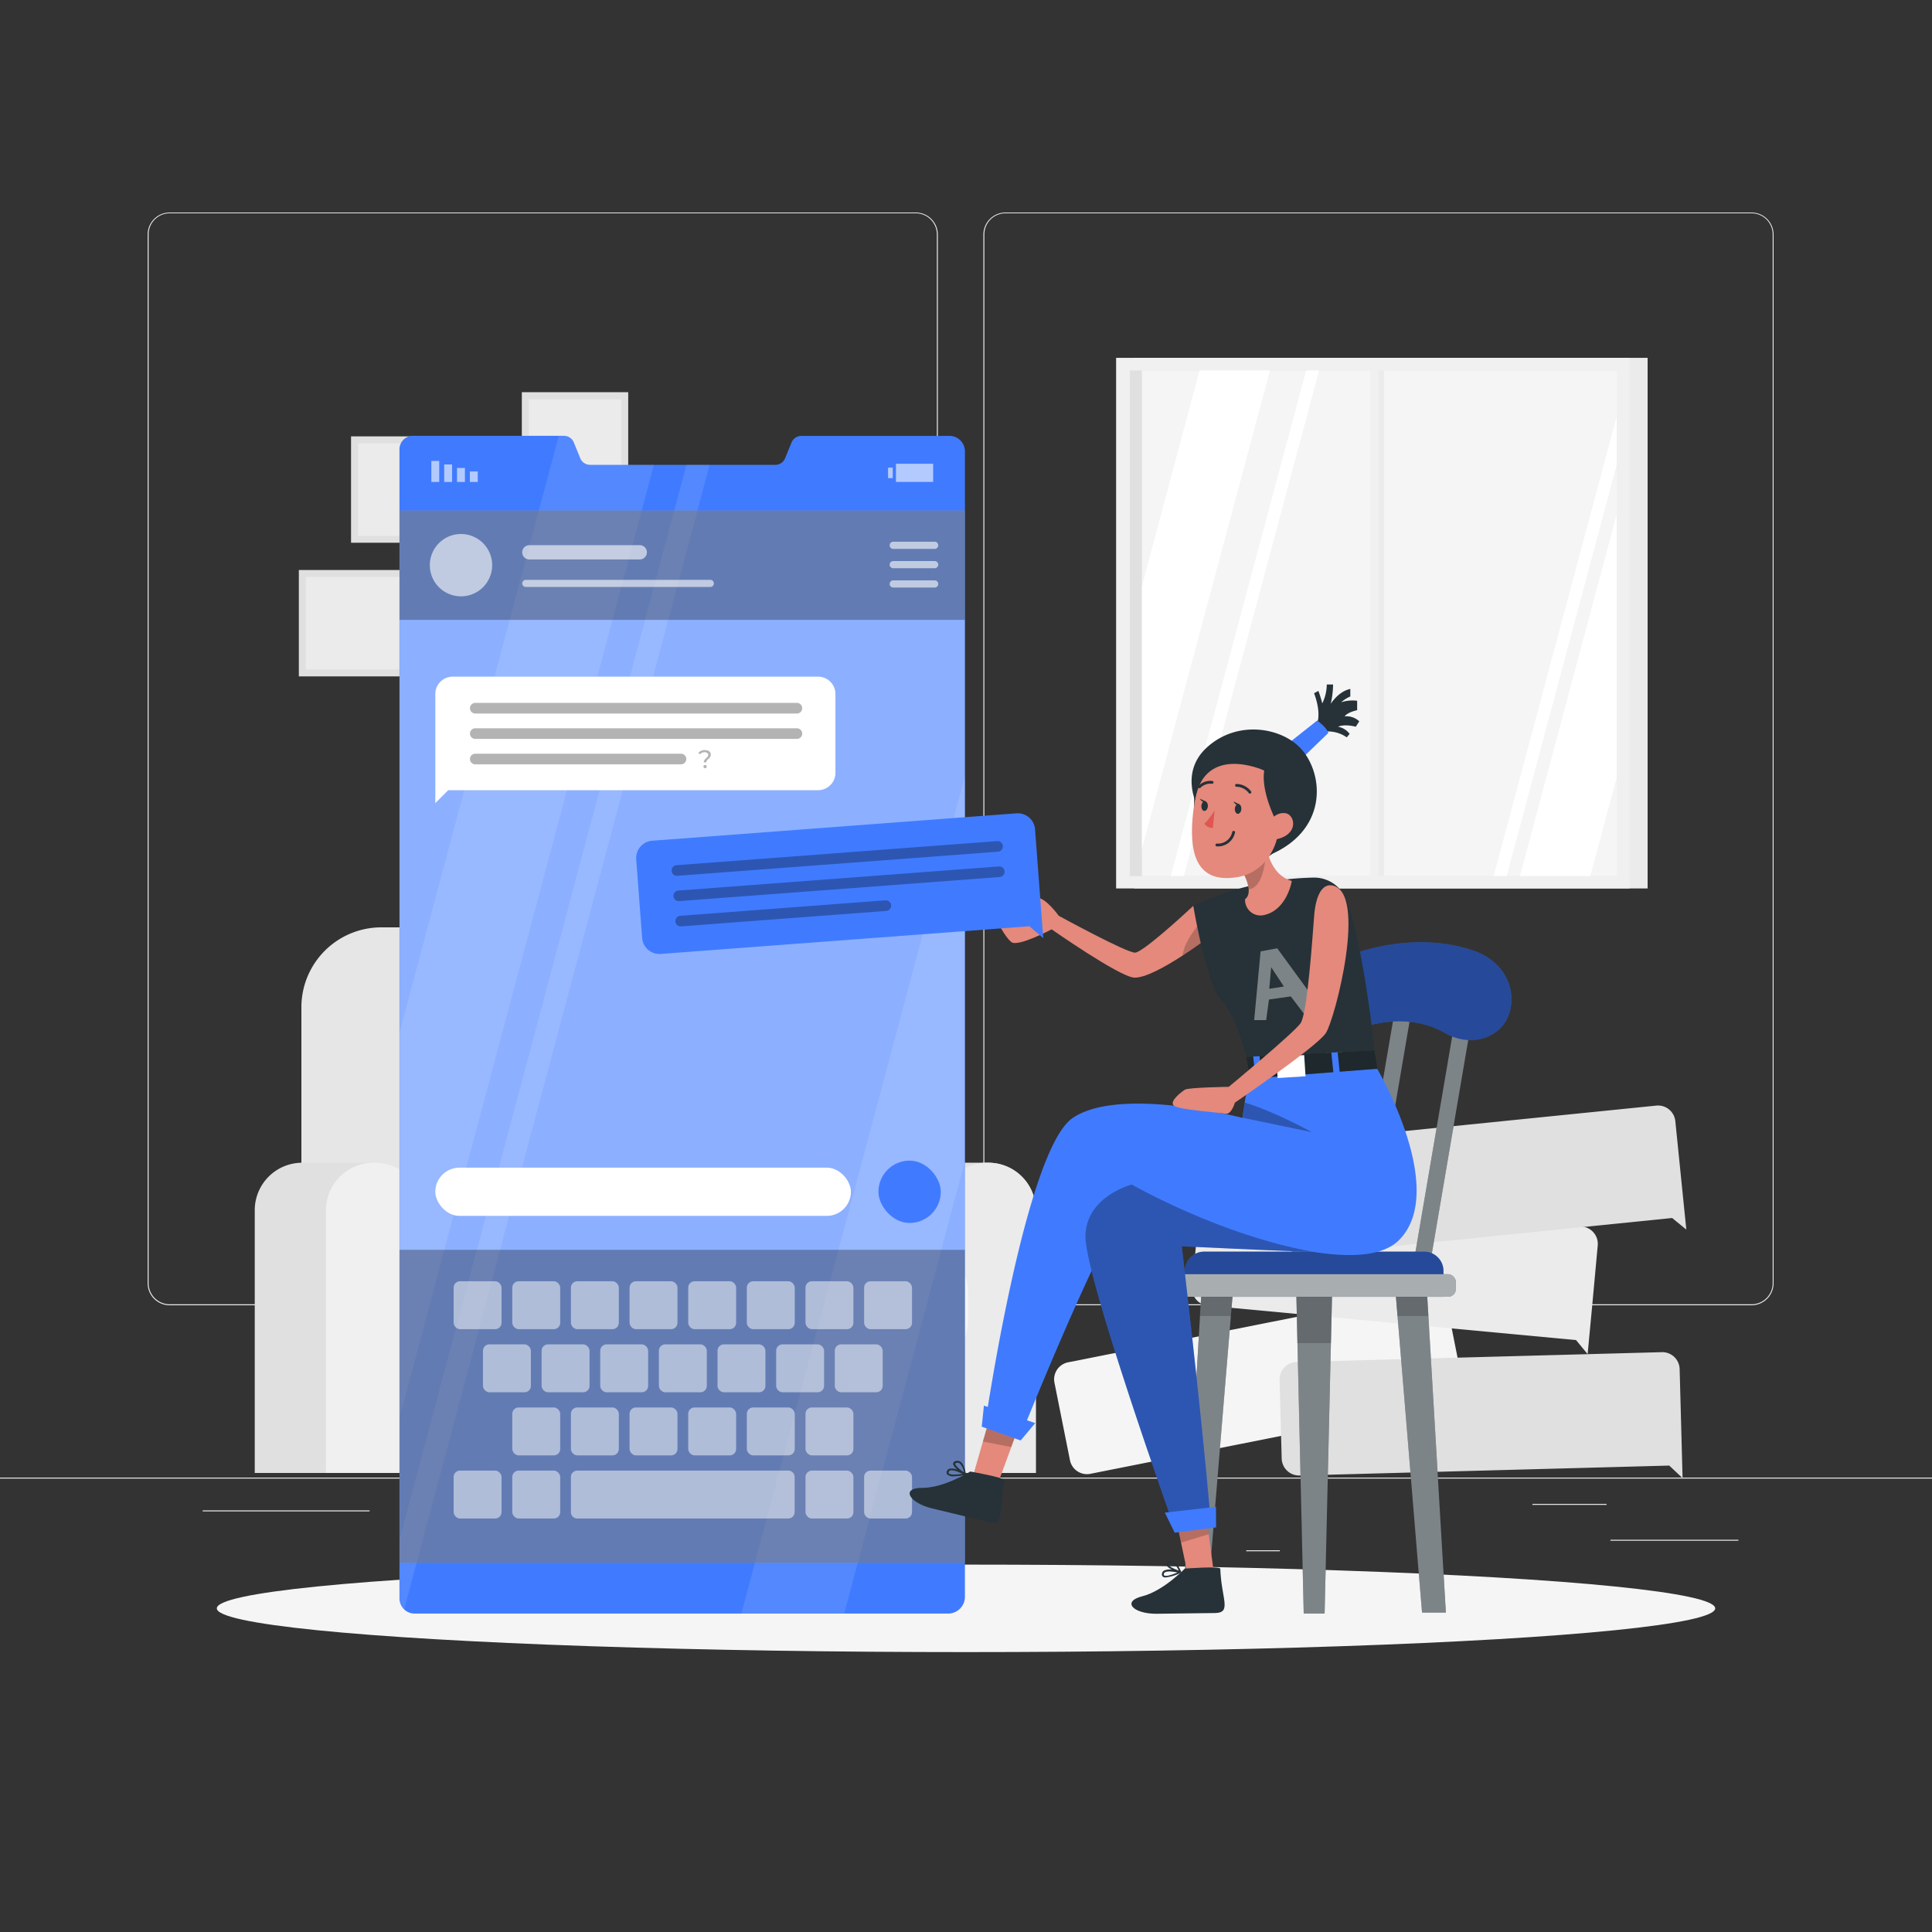 <svg xmlns="http://www.w3.org/2000/svg" viewBox="0 0 500 500"><rect x="0" y="0" width="500" height="500" fill="#333333" stroke="none"/><g id="freepik--background-complete--inject-16"><rect y="382.4" width="500" height="0.25" style="fill:#ebebeb"></rect><rect x="416.78" y="398.49" width="33.12" height="0.25" style="fill:#ebebeb"></rect><rect x="322.53" y="401.21" width="8.69" height="0.25" style="fill:#ebebeb"></rect><rect x="396.59" y="389.21" width="19.19" height="0.25" style="fill:#ebebeb"></rect><rect x="52.46" y="390.89" width="43.19" height="0.25" style="fill:#ebebeb"></rect><rect x="104.56" y="390.89" width="6.33" height="0.25" style="fill:#ebebeb"></rect><rect x="131.47" y="395.11" width="93.68" height="0.25" style="fill:#ebebeb"></rect><path d="M237,337.8H43.91a5.71,5.71,0,0,1-5.7-5.71V60.66A5.71,5.71,0,0,1,43.91,55H237a5.71,5.71,0,0,1,5.71,5.71V332.09A5.71,5.71,0,0,1,237,337.8ZM43.91,55.2a5.46,5.46,0,0,0-5.45,5.46V332.09a5.46,5.46,0,0,0,5.45,5.46H237a5.47,5.47,0,0,0,5.46-5.46V60.66A5.47,5.47,0,0,0,237,55.2Z" style="fill:#ebebeb"></path><path d="M453.31,337.8H260.21a5.72,5.72,0,0,1-5.71-5.71V60.66A5.72,5.72,0,0,1,260.21,55h193.1A5.71,5.71,0,0,1,459,60.66V332.09A5.71,5.71,0,0,1,453.31,337.8ZM260.21,55.2a5.47,5.47,0,0,0-5.46,5.46V332.09a5.47,5.47,0,0,0,5.46,5.46h193.1a5.47,5.47,0,0,0,5.46-5.46V60.66a5.47,5.47,0,0,0-5.46-5.46Z" style="fill:#ebebeb"></path><path d="M276.46,352.56l92.74-18.43a4.49,4.49,0,0,1,5.29,3.53l3.18,16,1.68,8.45.65,3.28-3.93-2.63-93.88,18.66a4.49,4.49,0,0,1-5.29-3.54l-4-20A4.49,4.49,0,0,1,276.46,352.56Z" style="fill:#f5f5f5"></path><path d="M204,240H98.69A20.68,20.68,0,0,0,78,260.66v82.21H224.64V260.66A20.68,20.68,0,0,0,204,240Z" style="fill:#e6e6e6"></path><path d="M255.76,300.91H236.92a12.28,12.28,0,0,0-12.28,12.29v68h43.41v-68A12.29,12.29,0,0,0,255.76,300.91Z" style="fill:#e0e0e0"></path><path d="M255.76,300.91h-.39a12.29,12.29,0,0,0-12.29,12.29v68h25v-68A12.29,12.29,0,0,0,255.76,300.91Z" style="fill:#ebebeb"></path><rect x="93.35" y="349.95" width="144.48" height="31.23" style="fill:#e6e6e6"></rect><rect x="86.2" y="321.39" width="164.32" height="32.76" rx="12.49" style="fill:#f5f5f5"></rect><rect x="86.43" y="321.39" width="42.26" height="32.76" rx="12.49" style="fill:#e0e0e0;isolation:isolate"></rect><path d="M97.06,300.91H78.22A12.29,12.29,0,0,0,65.93,313.2v68h43.41v-68A12.28,12.28,0,0,0,97.06,300.91Z" style="fill:#e0e0e0"></path><path d="M97.06,300.91h-.4A12.29,12.29,0,0,0,84.37,313.2v68h25v-68A12.28,12.28,0,0,0,97.06,300.91Z" style="fill:#f0f0f0"></path><rect x="83.05" y="141.81" width="27.53" height="38.96" transform="translate(-64.47 258.1) rotate(-90)" style="fill:#e0e0e0"></rect><rect x="84.84" y="143.64" width="23.94" height="35.3" transform="translate(-64.47 258.1) rotate(-90)" style="fill:#ebebeb"></rect><rect x="96.56" y="107.22" width="27.53" height="38.96" transform="translate(-16.37 237.02) rotate(-90)" style="fill:#e0e0e0"></rect><rect x="98.35" y="109.05" width="23.94" height="35.3" transform="translate(-16.37 237.02) rotate(-90)" style="fill:#ebebeb"></rect><rect x="123.69" y="147.52" width="24.79" height="35.08" style="fill:#e0e0e0"></rect><rect x="125.3" y="149.17" width="21.56" height="31.78" style="fill:#ebebeb"></rect><rect x="135.05" y="101.5" width="27.53" height="38.96" style="fill:#e0e0e0"></rect><rect x="136.84" y="103.33" width="23.94" height="35.3" style="fill:#ebebeb"></rect><rect x="161.37" y="143.05" width="21.56" height="30.51" transform="translate(330.45 -13.85) rotate(90)" style="fill:#e0e0e0"></rect><rect x="162.77" y="144.48" width="18.75" height="27.64" transform="translate(330.45 -13.85) rotate(90)" style="fill:#ebebeb"></rect><rect x="293.5" y="92.61" width="132.9" height="137.32" transform="translate(719.9 322.54) rotate(180)" style="fill:#ebebeb"></rect><rect x="288.86" y="92.61" width="132.9" height="137.32" transform="translate(710.61 322.54) rotate(180)" style="fill:#f0f0f0"></rect><rect x="292.38" y="95.87" width="126.02" height="130.87" style="fill:#e0e0e0"></rect><rect x="295.53" y="95.87" width="122.87" height="130.87" style="fill:#f5f5f5"></rect><rect x="355.7" y="95.87" width="2.49" height="130.87" transform="translate(713.89 322.61) rotate(180)" style="fill:#ebebeb"></rect><polygon points="341.38 95.87 306.36 226.74 303 226.74 338.02 95.87 341.38 95.87" style="fill:#fff"></polygon><rect x="354.63" y="93.85" width="2.14" height="135.4" transform="translate(711.39 323.1) rotate(180)" style="fill:#f0f0f0"></rect><polygon points="328.67 95.87 295.53 219.72 295.53 151.64 310.45 95.87 328.67 95.87" style="fill:#fff"></polygon><polygon points="418.4 107.74 418.4 120.3 389.92 226.74 386.56 226.74 418.4 107.74" style="fill:#fff"></polygon><polygon points="418.4 133.11 418.4 201.18 411.57 226.74 393.36 226.74 418.4 133.11" style="fill:#fff"></polygon><path d="M335.56,352.48l94.51-2.54a4.49,4.49,0,0,1,4.62,4.38l.44,16.26.23,8.62.09,3.34L432,379.29l-95.67,2.57a4.52,4.52,0,0,1-4.63-4.38l-.54-20.38A4.5,4.5,0,0,1,335.56,352.48Z" style="fill:#e0e0e0"></path><path d="M315.29,308.63l94.14,8.81a4.49,4.49,0,0,1,4.06,4.9L412,338.54l-.81,8.58-.31,3.33-3-3.64-95.3-8.92a4.51,4.51,0,0,1-4.06-4.91l1.9-20.29A4.49,4.49,0,0,1,315.29,308.63Z" style="fill:#ebebeb"></path><path d="M334.57,295.65l94.07-9.52a4.5,4.5,0,0,1,4.93,4l1.64,16.18.87,8.58.34,3.33-3.67-3-95.22,9.64a4.5,4.5,0,0,1-4.93-4l-2.05-20.28A4.5,4.5,0,0,1,334.57,295.65Z" style="fill:#e0e0e0"></path></g><g id="freepik--Shadow--inject-16"><ellipse id="freepik--path--inject-16" cx="250" cy="416.24" rx="193.89" ry="11.32" style="fill:#f5f5f5"></ellipse></g><g id="freepik--Screen--inject-16"><path d="M249.72,116.78V413.25a4.34,4.34,0,0,1-4.4,4.34h-138a3.83,3.83,0,0,1-2.76-1.12,3.94,3.94,0,0,1-1.18-2.86V116.42a3.5,3.5,0,0,1,3.37-3.63H146a2.76,2.76,0,0,1,2.52,1.76l1.63,4a2.75,2.75,0,0,0,2.52,1.75h48a2.73,2.73,0,0,0,2.52-1.72l1.63-4a2.76,2.76,0,0,1,2.52-1.77h38.62A4,4,0,0,1,249.72,116.78Z" style="fill:#407BFF"></path><rect x="121.61" y="122.01" width="2.04" height="2.72" transform="translate(245.25 246.74) rotate(180)" style="fill:#fff;opacity:0.6;isolation:isolate"></rect><rect x="118.28" y="121.1" width="2.04" height="3.62" transform="translate(238.6 245.83) rotate(180)" style="fill:#fff;opacity:0.6;isolation:isolate"></rect><rect x="114.96" y="120.2" width="2.04" height="4.53" transform="translate(231.96 244.93) rotate(180)" style="fill:#fff;opacity:0.6;isolation:isolate"></rect><rect x="111.64" y="119.29" width="2.04" height="5.44" transform="translate(225.31 244.02) rotate(180)" style="fill:#fff;opacity:0.6;isolation:isolate"></rect><rect x="229.83" y="121.02" width="1.21" height="2.72" style="fill:#fff;opacity:0.6;isolation:isolate"></rect><rect x="231.87" y="120.03" width="9.63" height="4.7" transform="translate(473.37 244.75) rotate(180)" style="fill:#fff;opacity:0.6;isolation:isolate"></rect><g style="opacity:0.1;isolation:isolate"><path d="M169.23,120.29,127.12,278.05h0l-.47,1.77h0l-.76,2.85h0l-.48,1.78-22,82.38v-99.7l41.21-154.37H146a2.77,2.77,0,0,1,2.52,1.77l1.62,4a2.76,2.76,0,0,0,2.52,1.75Z" style="fill:#fff"></path><polygon points="249.72 200.86 249.72 300.56 223.45 398.96 222.81 401.35 218.48 417.58 191.87 417.58 196.2 401.36 196.89 398.75 200.37 385.72 201.06 383.11 202.46 377.9 203.16 375.29 204.54 370.07 205.24 367.47 227.14 285.45 227.14 285.44 228.15 281.65 228.15 281.64 249.72 200.86" style="fill:#fff"></polygon><path d="M183.66,120.29,141.8,277.07l-.25.94-2.29,8.59-.25.93-34.42,129a4,4,0,0,1-1.17-2.87V398.44L133,287.53l.26-.93,2.29-8.59.25-.94,41.85-156.78Z" style="fill:#fff"></path></g><rect x="103.41" y="132.11" width="146.3" height="272.35" style="fill:#fff;opacity:0.4;isolation:isolate"></rect><rect x="103.41" y="323.45" width="146.3" height="81.01" style="opacity:0.3;isolation:isolate"></rect><rect x="112.66" y="302.19" width="107.55" height="12.48" rx="6.24" style="fill:#fff"></rect><rect x="227.34" y="300.37" width="16.13" height="16.13" rx="8.06" style="fill:#407BFF"></rect><path d="M211.71,175.12H117.16a4.49,4.49,0,0,0-4.5,4.5v28.23L116,204.5h95.71a4.49,4.49,0,0,0,4.5-4.5V179.62A4.49,4.49,0,0,0,211.71,175.12Z" style="fill:#fff"></path><path d="M206.21,181.91H123a1.37,1.37,0,0,0-1.37,1.37h0a1.37,1.37,0,0,0,1.37,1.38h83.23a1.38,1.38,0,0,0,1.38-1.38h0A1.37,1.37,0,0,0,206.21,181.91Z" style="opacity:0.3;isolation:isolate"></path><path d="M206.21,188.48H123a1.37,1.37,0,0,0-1.37,1.38h0a1.37,1.37,0,0,0,1.37,1.37h83.23a1.37,1.37,0,0,0,1.38-1.37h0A1.38,1.38,0,0,0,206.21,188.48Z" style="opacity:0.3;isolation:isolate"></path><path d="M176.21,195.06H123a1.37,1.37,0,0,0-1.37,1.37h0a1.37,1.37,0,0,0,1.37,1.38h53.23a1.38,1.38,0,0,0,1.38-1.38h0A1.37,1.37,0,0,0,176.21,195.06Z" style="opacity:0.3;isolation:isolate"></path><g style="opacity:0.3;isolation:isolate"><path d="M183.29,195.39c0-.42-.34-.71-.93-.71a1.37,1.37,0,0,0-1.17.52l-.47-.34a2,2,0,0,1,1.69-.73c.93,0,1.54.43,1.54,1.16,0,1.09-1.15,1.16-1.15,2h-.66C182.14,196.28,183.29,196.13,183.29,195.39Zm-1.24,3a.41.41,0,0,1,.43-.41.4.4,0,0,1,.41.41.41.41,0,0,1-.41.42A.42.42,0,0,1,182.05,198.36Z"></path></g><g style="opacity:0.7"><rect x="117.4" y="331.59" width="12.4" height="12.4" rx="1.65" style="fill:#fff;opacity:0.7"></rect><rect x="132.58" y="331.59" width="12.4" height="12.4" rx="1.65" style="fill:#fff;opacity:0.7"></rect><rect x="147.75" y="331.59" width="12.4" height="12.4" rx="1.65" style="fill:#fff;opacity:0.7"></rect><rect x="162.93" y="331.59" width="12.4" height="12.4" rx="1.65" style="fill:#fff;opacity:0.7"></rect><rect x="178.11" y="331.59" width="12.4" height="12.4" rx="1.65" style="fill:#fff;opacity:0.7"></rect><rect x="193.28" y="331.59" width="12.4" height="12.4" rx="1.65" style="fill:#fff;opacity:0.7"></rect><rect x="208.46" y="331.59" width="12.4" height="12.4" rx="1.65" style="fill:#fff;opacity:0.7"></rect><rect x="223.63" y="331.59" width="12.4" height="12.4" rx="1.65" style="fill:#fff;opacity:0.7"></rect><rect x="124.99" y="347.92" width="12.4" height="12.4" rx="1.65" style="fill:#fff;opacity:0.7"></rect><rect x="140.17" y="347.92" width="12.4" height="12.4" rx="1.65" style="fill:#fff;opacity:0.7"></rect><rect x="155.34" y="347.92" width="12.4" height="12.4" rx="1.65" style="fill:#fff;opacity:0.7"></rect><rect x="170.52" y="347.92" width="12.4" height="12.4" rx="1.65" style="fill:#fff;opacity:0.7"></rect><rect x="185.69" y="347.92" width="12.4" height="12.4" rx="1.65" style="fill:#fff;opacity:0.7"></rect><rect x="200.87" y="347.92" width="12.4" height="12.4" rx="1.65" style="fill:#fff;opacity:0.7"></rect><rect x="216.04" y="347.92" width="12.4" height="12.4" rx="1.65" style="fill:#fff;opacity:0.7"></rect><rect x="132.58" y="364.25" width="12.4" height="12.4" rx="1.65" style="fill:#fff;opacity:0.7"></rect><rect x="147.75" y="364.25" width="12.4" height="12.4" rx="1.65" style="fill:#fff;opacity:0.7"></rect><rect x="162.93" y="364.25" width="12.4" height="12.4" rx="1.65" style="fill:#fff;opacity:0.7"></rect><rect x="178.11" y="364.25" width="12.4" height="12.4" rx="1.65" style="fill:#fff;opacity:0.7"></rect><rect x="193.28" y="364.25" width="12.4" height="12.4" rx="1.65" style="fill:#fff;opacity:0.7"></rect><rect x="208.46" y="364.25" width="12.4" height="12.4" rx="1.65" style="fill:#fff;opacity:0.7"></rect><rect x="117.4" y="380.59" width="12.4" height="12.4" rx="1.65" style="fill:#fff;opacity:0.7"></rect><rect x="132.58" y="380.59" width="12.4" height="12.4" rx="1.65" style="fill:#fff;opacity:0.7"></rect><path d="M204,380.59H149.41a1.65,1.65,0,0,0-1.66,1.65v9.09a1.66,1.66,0,0,0,1.66,1.66H204a1.65,1.65,0,0,0,1.65-1.66v-9.09A1.65,1.65,0,0,0,204,380.59Z" style="fill:#fff;opacity:0.7"></path><rect x="208.46" y="380.59" width="12.4" height="12.4" rx="1.65" style="fill:#fff;opacity:0.7"></rect><rect x="223.63" y="380.59" width="12.4" height="12.4" rx="1.65" style="fill:#fff;opacity:0.7"></rect></g><rect x="103.41" y="132.11" width="146.3" height="28.31" style="opacity:0.3;isolation:isolate"></rect><path d="M119.3,138.2h0a8.06,8.06,0,0,0-8.06,8.07h0a8.06,8.06,0,0,0,8.06,8.06h0a8.06,8.06,0,0,0,8.07-8.06h0A8.07,8.07,0,0,0,119.3,138.2Z" style="fill:#fff;opacity:0.6;isolation:isolate"></path><path d="M165.58,144.79H137a1.85,1.85,0,0,1-1.85-1.85h0a1.85,1.85,0,0,1,1.85-1.85h28.57a1.84,1.84,0,0,1,1.84,1.85h0A1.84,1.84,0,0,1,165.58,144.79Z" style="fill:#fff;opacity:0.6;isolation:isolate"></path><path d="M183.82,151.91H136.09a.93.93,0,0,1-.93-.93h0a.93.93,0,0,1,.93-.92h47.73a.93.93,0,0,1,.93.92h0A.93.93,0,0,1,183.82,151.91Z" style="fill:#fff;opacity:0.6;isolation:isolate"></path><path d="M241.9,142.05H231.16a.92.92,0,0,1-.92-.92h0a.93.93,0,0,1,.92-.93H241.9a.93.93,0,0,1,.92.93h0A.92.92,0,0,1,241.9,142.05Z" style="fill:#fff;opacity:0.6;isolation:isolate"></path><path d="M241.9,152.05H231.16a.92.92,0,0,1-.92-.92h0a.93.93,0,0,1,.92-.93H241.9a.93.93,0,0,1,.92.93h0A.92.92,0,0,1,241.9,152.05Z" style="fill:#fff;opacity:0.6;isolation:isolate"></path><path d="M241.9,147.05H231.16a.92.92,0,0,1-.92-.92h0a.93.93,0,0,1,.92-.93H241.9a.93.93,0,0,1,.92.93h0A.92.92,0,0,1,241.9,147.05Z" style="fill:#fff;opacity:0.6;isolation:isolate"></path></g><g id="freepik--Character--inject-16"><path d="M315.82,240.28l-1.56,1.22c-1.79,1.35-4.88,3.63-8.23,5.82-4.65,3-9.79,5.85-12.55,5.68-3.84-.25-21.32-12.49-21.32-12.49s-8.68,4.63-10.4,3.31-4-5.9-4.12-6.47,8.6-5,10.82-5S274,237,274,237s17.86,9.78,19.82,9.54,11.06-8.42,15-12.1Z" style="fill:#e4897b"></path><path d="M314.26,241.5c-1.79,1.35-4.88,3.63-8.23,5.82.49-4.25,5.23-9.26,5.23-9.26Z" style="opacity:0.2;isolation:isolate"></path><path d="M341.08,186.41s.68-2.57-1-7l1.12-.61a29.3,29.3,0,0,1,1,3.24,11.35,11.35,0,0,0,1.17-4.89H345a23.38,23.38,0,0,1-.61,5s2-3.24,5.07-3.85v1.95a8.46,8.46,0,0,0-2.36,1.5,9.29,9.29,0,0,1,4.13-.39v2.44s-2.44.49-3.24,1.59a4.86,4.86,0,0,1,3.79,1.29l-.91,1.4s-2.76-.8-4.59,0a4.77,4.77,0,0,1,3,1.84l-.74.91a8.48,8.48,0,0,0-5.81-1.48C339.62,189.9,341.08,186.41,341.08,186.41Z" style="fill:#263238"></path><path d="M331.54,193.87l9.34-7.4s2.37,1.65,2.9,3.2l-9.11,8.8Z" style="fill:#407BFF"></path><path d="M310.42,209.75s-5.81-9.56,2.17-16.55,19.3-4.83,24.2.67c5.94,6.65,7,21.52-9.11,27.77C309.07,228.87,310.42,209.75,310.42,209.75Z" style="fill:#263238"></path><polygon points="381.65 259.34 377.34 259.34 365.34 329.76 369.65 329.76 381.65 259.34" style="fill:#263238"></polygon><polygon points="365.65 259.34 361.34 259.34 349.34 329.76 353.65 329.76 365.65 259.34" style="fill:#263238"></polygon><polygon points="349.65 259.34 345.34 259.34 333.34 329.76 337.65 329.76 349.65 259.34" style="fill:#263238"></polygon><polygon points="381.65 259.34 377.34 259.34 365.34 329.76 369.65 329.76 381.65 259.34" style="fill:#fff;opacity:0.4;isolation:isolate"></polygon><polygon points="365.65 259.34 361.34 259.34 349.34 329.76 353.65 329.76 365.65 259.34" style="fill:#fff;opacity:0.4;isolation:isolate"></polygon><polygon points="349.65 259.34 345.34 259.34 333.34 329.76 337.65 329.76 349.65 259.34" style="fill:#fff;opacity:0.4;isolation:isolate"></polygon><polygon points="344.81 331.59 344.45 347.16 342.81 417.59 337.4 417.59 335.77 347.16 335.42 331.59 344.81 331.59" style="fill:#263238"></polygon><polygon points="344.81 331.59 344.45 347.16 342.81 417.59 337.4 417.59 335.77 347.16 335.42 331.59 344.81 331.59" style="fill:#fff;opacity:0.4;isolation:isolate"></polygon><polygon points="344.81 331.59 344.45 347.59 335.77 347.59 335.42 331.59 344.81 331.59" style="opacity:0.2;isolation:isolate"></polygon><polygon points="374.19 417.34 369.2 332.69 361.03 332.69 368.02 417.34 374.19 417.34" style="fill:#263238"></polygon><polygon points="368.01 417.34 374.18 417.34 369.65 340.29 369.2 332.59 361.03 332.59 361.66 340.29 368.01 417.34" style="fill:#fff;opacity:0.4;isolation:isolate"></polygon><polygon points="361.03 332.59 361.66 340.59 369.65 340.59 369.2 332.59 361.03 332.59" style="opacity:0.2;isolation:isolate"></polygon><polygon points="312.2 417.34 319.2 332.69 311.03 332.69 306.03 417.34 312.2 417.34" style="fill:#263238"></polygon><polygon points="312.22 417.34 318.57 340.29 319.2 332.59 311.03 332.59 310.58 340.29 306.04 417.34 312.22 417.34" style="fill:#fff;opacity:0.4;isolation:isolate"></polygon><polygon points="319.2 332.59 318.57 340.59 310.58 340.59 311.03 332.59 319.2 332.59" style="opacity:0.2;isolation:isolate"></polygon><path d="M311.65,323.92h56.92a5,5,0,0,1,5,5v6.69a0,0,0,0,1,0,0H306.65a0,0,0,0,1,0,0v-6.69A5,5,0,0,1,311.65,323.92Z" style="fill:#407BFF"></path><path d="M374.2,267.47c-6.94-4.2-16.57-4.2-25.78,0-4.65,2-10.15,2.62-12.59-.32h0C331.68,262.83,339,250,352.94,246c10-2.87,19.91-2.87,28.36,0,11.79,4.06,12.15,16.87,5.67,21.19h0C382.94,270.09,377.76,269.51,374.2,267.47Z" style="fill:#407BFF"></path><path d="M311.65,323.92h56.92a5,5,0,0,1,5,5v6.69a0,0,0,0,1,0,0H306.65a0,0,0,0,1,0,0v-6.69A5,5,0,0,1,311.65,323.92Z" style="opacity:0.4;isolation:isolate"></path><rect x="303.45" y="329.76" width="73.33" height="5.84" rx="2.01" style="fill:#263238"></rect><rect x="303.45" y="329.76" width="73.33" height="5.84" rx="2.01" style="fill:#fff;opacity:0.6;isolation:isolate"></rect><path d="M374.2,267.47c-6.94-4.2-16.57-4.2-25.78,0-4.65,2-10.15,2.62-12.59-.32h0C331.68,262.83,339,250,352.94,246c10-2.87,19.91-2.87,28.36,0,11.79,4.06,12.15,16.87,5.67,21.19h0C382.94,270.09,377.76,269.51,374.2,267.47Z" style="opacity:0.4;isolation:isolate"></path><polygon points="251.81 382 258.39 383.58 261.72 374.5 264.74 366.25 257.25 363.05 254.37 373.07 251.81 382" style="fill:#e4897b"></polygon><path d="M260,383.14c.16-.73-8.89-2.31-8.89-2.31s-6.82,4.26-12.44,4.23-3.42,3.88,2.53,5.31l14.71,3.55C260.13,394.93,258.36,390.7,260,383.14Z" style="fill:#263238"></path><path d="M245.13,381.58a.86.86,0,0,1,0-1,1,1,0,0,1,.62-.49,3.77,3.77,0,0,1,2,.26c-.63-.56-1.16-1.18-1.07-1.65.06-.31.31-.52.77-.61a1.41,1.41,0,0,1,1.16.24c1.08.8,1.33,3.05,1.34,3.15a.37.37,0,0,1,0,.11l0,.06-.07.06h0a.11.11,0,0,1-.08,0,14.87,14.87,0,0,1-2.89.35A2.34,2.34,0,0,1,245.13,381.58Zm.77-1a.48.48,0,0,0-.33.25c-.17.32-.08.44,0,.48.33.45,2.09.35,3.53.11C248.11,380.94,246.63,380.34,245.9,380.56Zm1.71-2c-.13,0-.36.1-.39.22-.07.41,1,1.41,2.24,2.23a4.07,4.07,0,0,0-1.07-2.29.93.93,0,0,0-.55-.18Z" style="fill:#263238"></path><polygon points="254.37 373.07 261.72 374.5 264.74 366.25 257.25 363.05 254.37 373.07" style="opacity:0.2;isolation:isolate"></polygon><path d="M255,368.28l9.12,3.39s24.33-60.83,29.33-61,55.91,23.19,68.67,10.21-5.69-44.24-5.69-44.24-30.69-4.38-33,2.55a48.61,48.61,0,0,0-1.3,6.22c-.35,2.12-.59,3.9-.59,3.9h0c-.95-.24-31.76-8.19-43.9,0C265.32,297.61,255,368.28,255,368.28Z" style="fill:#407BFF"></path><polygon points="307.49 407.95 314.04 406.27 312.78 396.87 311.61 388.25 303.51 388.97 305.61 399.02 307.49 407.95" style="fill:#e4897b"></polygon><path d="M315.81,406c0-.74-9.18-.05-9.18-.05s-5.57,5.8-11,7.16-2.36,4.6,3.76,4.53l15.14-.19C318.84,417.35,316.08,413.68,315.81,406Z" style="fill:#263238"></path><path d="M301,408.09a.87.87,0,0,1-.24-1,1,1,0,0,1,.48-.62,3.7,3.7,0,0,1,2.06-.25c-.75-.39-1.41-.87-1.45-1.35q0-.47.6-.78a1.39,1.39,0,0,1,1.18,0c1.25.5,2,2.62,2.08,2.72a.2.2,0,0,1,0,.11h0a.07.07,0,0,1,0,0h0a.19.19,0,0,1-.05.09l-.06,0h0a11.37,11.37,0,0,1-3.81,1.21A1.21,1.21,0,0,1,301,408.09Zm.49-1.18a.51.51,0,0,0-.26.32c-.09.36,0,.46.07.49.43.35,2.11-.18,3.45-.76C303.75,406.74,302.18,406.52,301.52,406.91Zm1.17-2.35c-.13.06-.33.18-.32.31,0,.41,1.34,1.11,2.71,1.6a4.07,4.07,0,0,0-1.6-2,1.15,1.15,0,0,0-.36-.07A1,1,0,0,0,302.69,404.56Z" style="fill:#263238"></path><polygon points="305.66 399.22 312.83 397.05 311.63 388.34 303.52 389.02 305.66 399.22" style="opacity:0.2;isolation:isolate"></polygon><polygon points="267.92 368.3 254.64 363.78 254.07 369.22 264.14 372.79 267.92 368.3" style="fill:#407BFF"></polygon><path d="M340.11,324s-2.08.05-34.27-1.45c0,0,4.81,40.25,7.44,70.37l-9.63,1.64s-23-64.51-22.75-74.76,12-13.25,12-13.25S315.84,319.76,340.11,324Z" style="fill:#407BFF"></path><path d="M340.11,324s-2.08.05-34.27-1.45c0,0,4.81,40.25,7.44,70.37l-9.63,1.64s-23-64.51-22.75-74.76,12-13.25,12-13.25S315.84,319.76,340.11,324Z" style="opacity:0.3;isolation:isolate"></path><polygon points="314.69 389.96 301.46 391.47 304.01 396.65 314.72 395.28 314.69 389.96" style="fill:#407BFF"></polygon><path d="M321.57,289.27,339.52,293s-9.92-5.48-17.36-7.64C321.81,287.49,321.57,289.27,321.57,289.27Z" style="opacity:0.3;isolation:isolate"></path><polygon points="355.72 271.83 356.46 276.6 323.46 279.15 322.59 273.5 355.72 271.83" style="fill:#263238"></polygon><polygon points="355.72 271.83 356.46 276.6 323.46 279.15 322.59 273.5 355.72 271.83" style="opacity:0.2;isolation:isolate"></polygon><rect x="344.89" y="271.41" width="1.64" height="8.35" transform="translate(717.78 514.37) rotate(174.13)" style="fill:#407BFF"></rect><rect x="330.48" y="273.26" width="7.24" height="5.49" transform="translate(685.21 530.02) rotate(176.32)" style="fill:#fff"></rect><rect x="324.62" y="272.3" width="1.64" height="8.35" transform="translate(677.47 518.2) rotate(174.13)" style="fill:#407BFF"></rect><path d="M355.72,271.83s-2.7-27-7.37-39.09a8.85,8.85,0,0,0-8.48-5.62,77,77,0,0,0-31.05,7.28s3.37,20.3,7.17,24.3,6.6,14.8,6.6,14.8Z" style="fill:#263238"></path><path d="M323.16,230.14c.13,2-.93,2.54-.93,2.54a4,4,0,0,0,4.75,4.17c6.12-1.24,7.34-8.86,7.34-8.86-4.67-1.35-6.16-6.2-6.64-9.12a15.45,15.45,0,0,1-.23-2.31l-7.87,6.11a29,29,0,0,1,2.23,3.48A10.54,10.54,0,0,1,323.16,230.14Z" style="fill:#e4897b"></path><path d="M319.58,222.67a29,29,0,0,1,2.23,3.48,10.54,10.54,0,0,1,1.35,4c4.71-.57,4.49-11.21,4.49-11.21l0-.06a15.45,15.45,0,0,1-.23-2.31Z" style="opacity:0.2;isolation:isolate"></path><path d="M321.28,197.18c-8.51-.38-11.46,4-12.47,12.8-1.27,10.93.81,18.83,11.56,17C335,224.41,335.42,197.81,321.28,197.18Z" style="fill:#e4897b"></path><path d="M314.33,209.75a18.2,18.2,0,0,1-2.63,3.42,2.34,2.34,0,0,0,2.2,1.07Z" style="fill:#de5753"></path><path d="M319.58,209.29c-.05.7.29,1.29.75,1.32s.89-.51.93-1.21-.29-1.29-.75-1.32S319.62,208.59,319.58,209.29Z" style="fill:#263238"></path><path d="M320.7,208.13l-1.48-.7S319.89,208.76,320.7,208.13Z" style="fill:#263238"></path><path d="M310.9,208.55c0,.7.29,1.29.76,1.32s.88-.51.93-1.2-.3-1.29-.76-1.33S311,207.85,310.9,208.55Z" style="fill:#263238"></path><path d="M312,207.39l-1.48-.7S311.21,208,312,207.39Z" style="fill:#263238"></path><path d="M320,203.25a4.43,4.43,0,0,1,3.48,1.78" style="fill:none;stroke:#263238;stroke-linecap:round;stroke-linejoin:round;stroke-width:0.725px"></path><path d="M313.7,202.47a4,4,0,0,0-3.28,1.15" style="fill:none;stroke:#263238;stroke-linecap:round;stroke-linejoin:round;stroke-width:0.725px"></path><path d="M330,211.94s-3.67-7.17-2.83-12.54c0,0-16.57-7.65-18.16,9.44,0,0-1-15.28,13.68-15s13.64,21.73,5.79,27.77C328.43,221.64,332.22,216.43,330,211.94Z" style="fill:#263238"></path><path d="M328.48,213.68a3.73,3.73,0,0,1,4.17-3.23c2.63.4,3.64,5.87-3,6.88C328.72,217.48,328.23,216.54,328.48,213.68Z" style="fill:#e4897b"></path><path d="M319.26,215.39a4.13,4.13,0,0,1-4.34,3.29" style="fill:none;stroke:#263238;stroke-linecap:round;stroke-linejoin:round;stroke-width:0.725px"></path><path d="M330.55,245.42l-4.31.79L324.58,264h3.1l.73-5.33,5.65-.8,3.6,4.75,4.87-.79Zm-2.07,10.48.5-5.59,3.29,5Z" style="fill:#fff;opacity:0.4;isolation:isolate"></path><path d="M344.7,229.14c9.37,1.5.79,34.67-1.58,38.23s-23.54,18-23.54,18-.87,3.2-2.49,2.86-12.17-1-13.34-2.13,2-3.5,2.9-4.09,11.35-.74,11.35-.74,16.81-13.9,18.59-16.47,3.09-22.56,3.52-27.89S342.24,228.74,344.7,229.14Z" style="fill:#e4897b"></path></g><g id="freepik--speech-bubble--inject-16"><path d="M168.76,217.58l94.29-7.09a4.49,4.49,0,0,1,4.82,4.15l1.22,16.22.65,8.59.25,3.34-3.59-3.08L171,246.88a4.49,4.49,0,0,1-4.82-4.15l-1.53-20.33A4.49,4.49,0,0,1,168.76,217.58Z" style="fill:#407BFF"></path><path d="M258.07,217.67l-83,6.24a1.38,1.38,0,0,0-1.27,1.48h0a1.38,1.38,0,0,0,1.47,1.27l83-6.24a1.38,1.38,0,0,0,1.27-1.48h0A1.38,1.38,0,0,0,258.07,217.67Z" style="opacity:0.3;isolation:isolate"></path><path d="M258.56,224.23l-83,6.24a1.36,1.36,0,0,0-1.27,1.47h0a1.38,1.38,0,0,0,1.48,1.27l83-6.24A1.37,1.37,0,0,0,260,225.5h0A1.38,1.38,0,0,0,258.56,224.23Z" style="opacity:0.3;isolation:isolate"></path><path d="M229.14,233l-53.08,4a1.38,1.38,0,0,0-1.27,1.48h0a1.38,1.38,0,0,0,1.48,1.27l53.08-4a1.38,1.38,0,0,0,1.27-1.48h0A1.38,1.38,0,0,0,229.14,233Z" style="opacity:0.3;isolation:isolate"></path></g></svg>